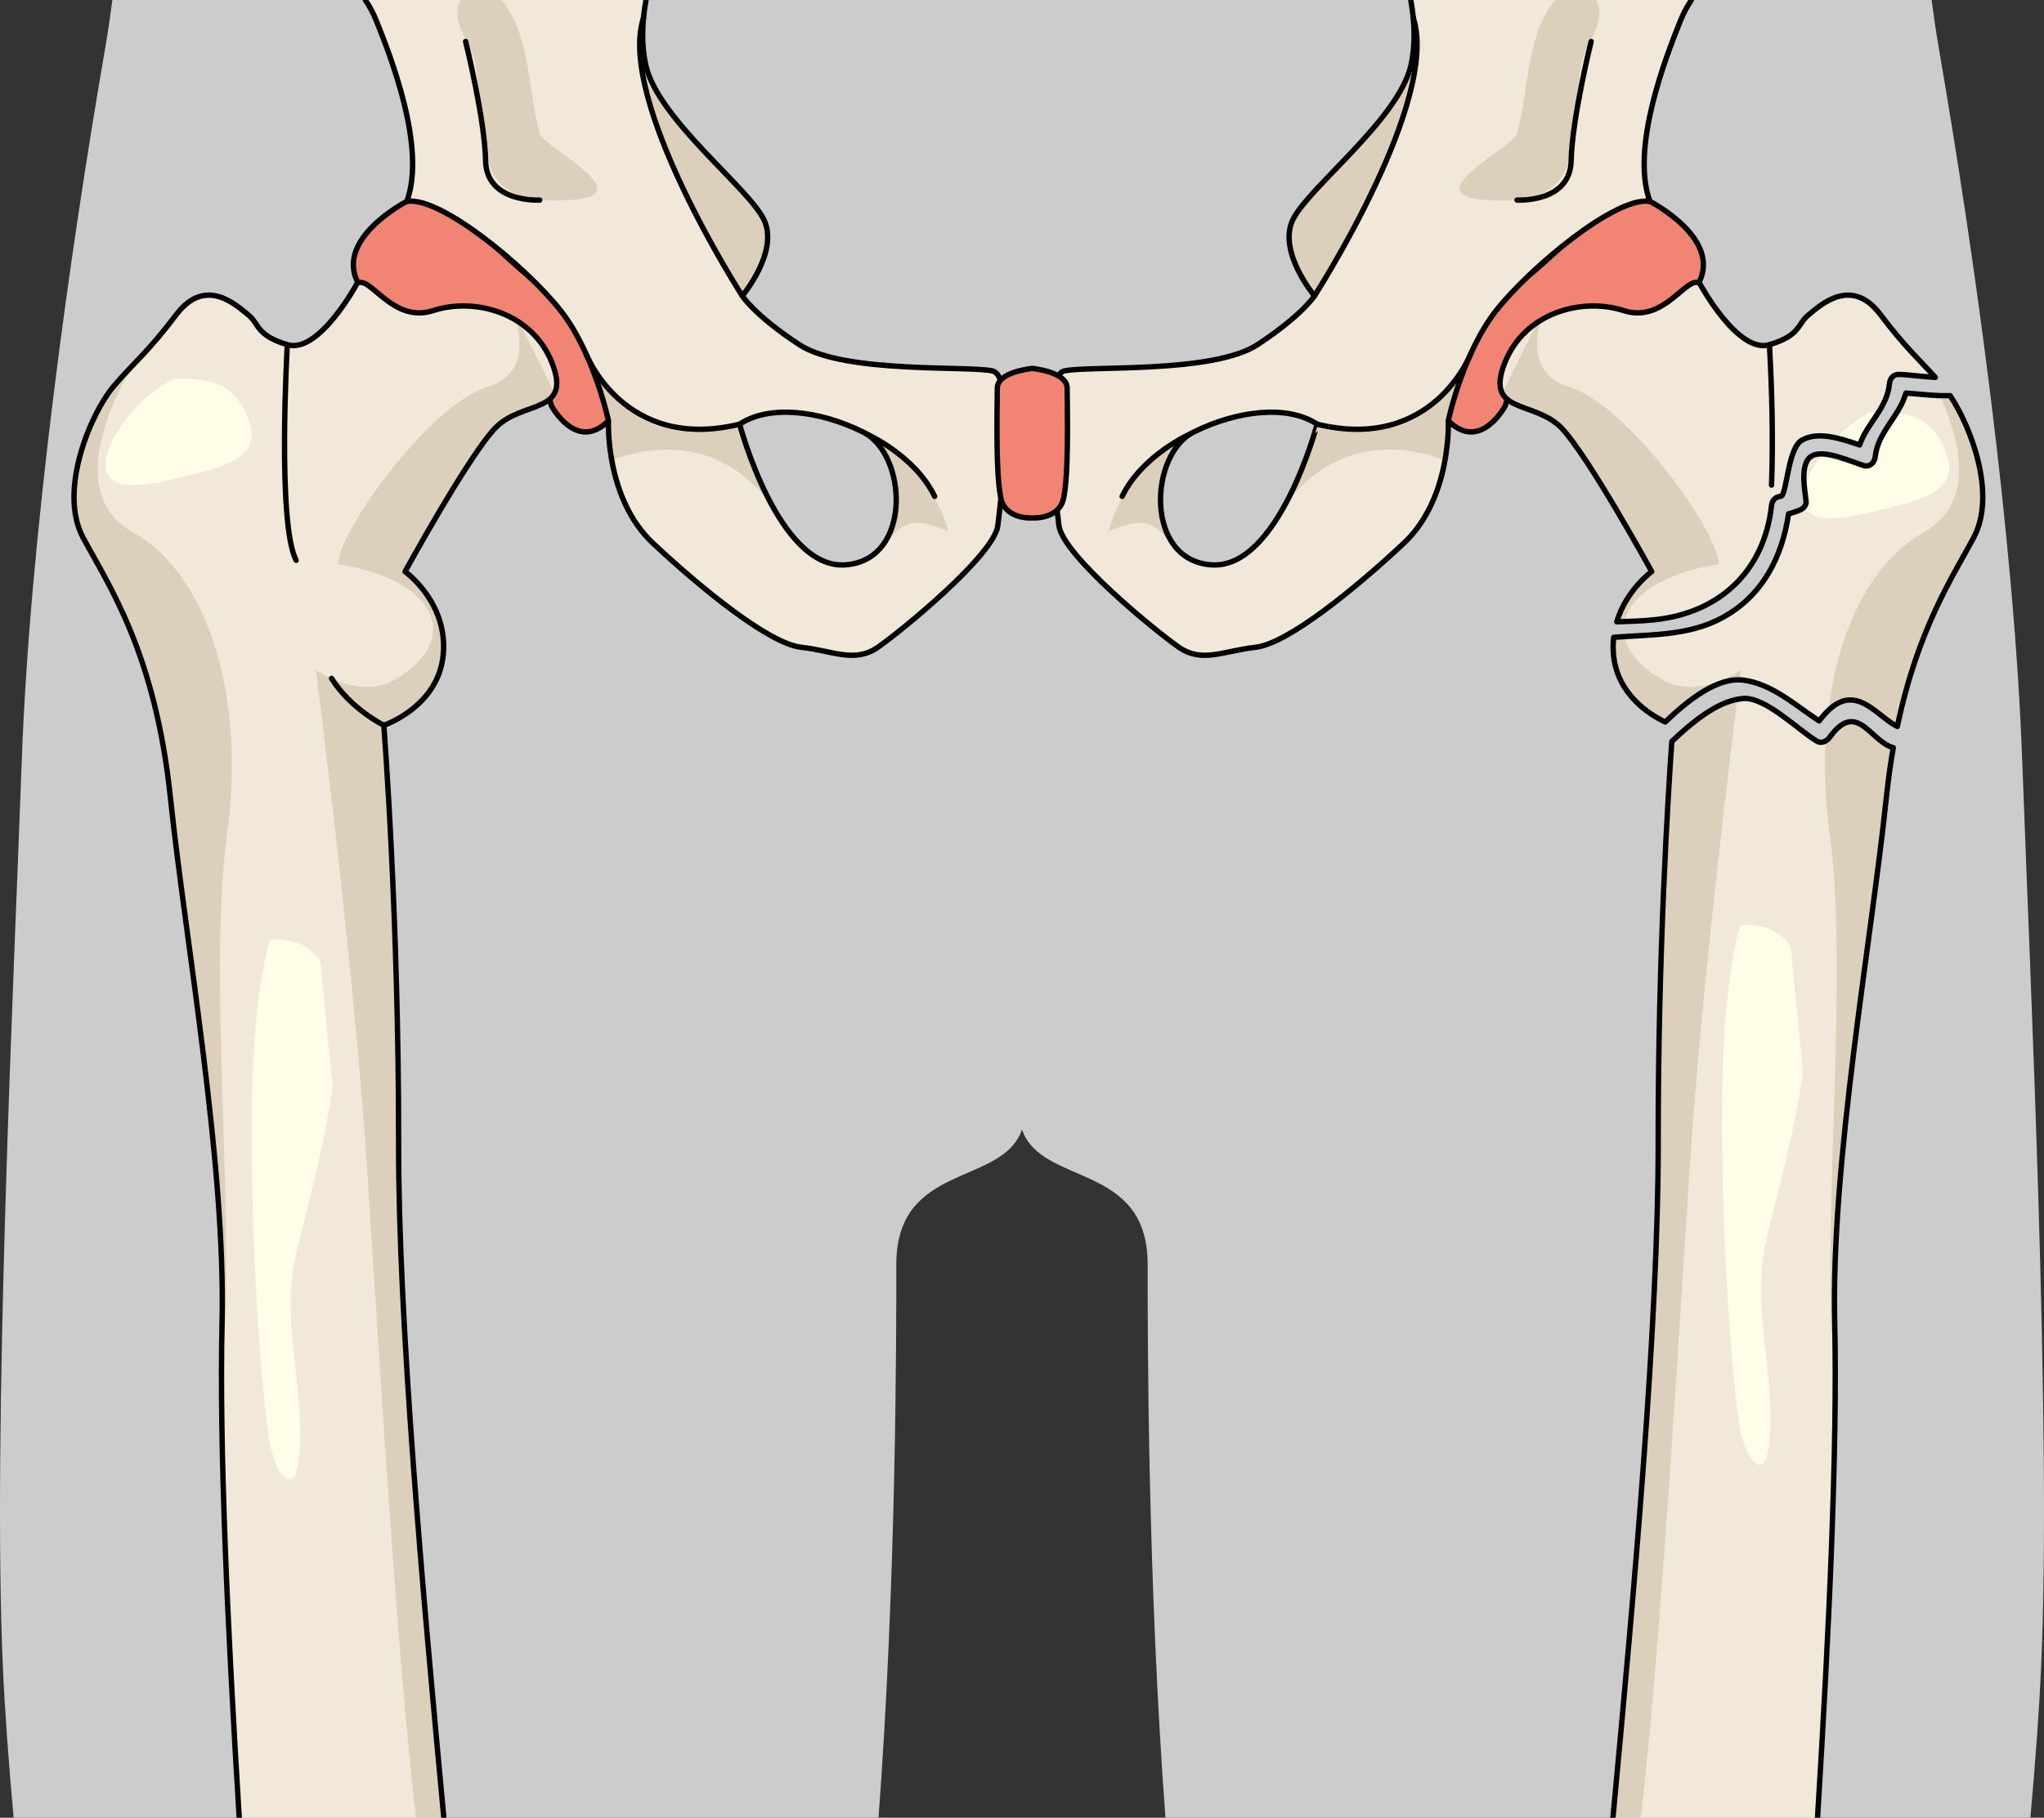 <?xml version="1.0" encoding="utf-8"?>
<!-- Generator: Adobe Illustrator 16.0.0, SVG Export Plug-In . SVG Version: 6.00 Build 0)  -->
<!DOCTYPE svg PUBLIC "-//W3C//DTD SVG 1.1//EN" "http://www.w3.org/Graphics/SVG/1.1/DTD/svg11.dtd">
<svg version="1.1" id="Layer_1" xmlns="http://www.w3.org/2000/svg" xmlns:xlink="http://www.w3.org/1999/xlink" x="0px" y="0px"
	 width="380.796px" height="338.709px" viewBox="0 0 380.796 338.709" enable-background="new 0 0 380.796 338.709"
	 xml:space="preserve">
<rect x="0" y="0" width="380.796" height="338.709" fill="#333333" stroke="none"/>
<path id="changecolor" fill="#CCCCCC" d="M2.537,338.709h161.131c3.321-44.398,3.315-89.243,3.315-103.098
	c0-19.105,19.738-14.517,23.415-25.138c3.677,10.621,23.411,6.032,23.411,25.138c0,13.854-0.005,58.699,3.316,103.098h161.136
	c0.918-10.19,1.615-19.646,1.983-27.775c2.007-44.039-2.001-127.62-3.502-169.148c-1.5-41.533-9.016-95.083-15.509-132.614
	C360.67,5.917,360.24,2.912,359.859,0H20.938c-0.381,2.912-0.812,5.917-1.375,9.171C13.066,46.702,5.553,100.252,4.051,141.785
	c-1.499,41.528-5.506,125.109-3.5,169.148C0.921,319.063,1.616,328.519,2.537,338.709z"/>
<g>
	<path fill="#F28474" d="M75.796,37.521c0,0-14.293,7.308-8.642,15.953c5.653,8.64,14.959,4.652,14.959,4.652
		s8.973,0.666,13.622,4.321c4.656,3.656,6.982,13.131,6.982,13.131s4.659,8.804,10.638,2.823c5.98-5.986-4.452-18.237-14.717-26.799
		C88.374,43.038,83.773,35.856,75.796,37.521z"/>
	<path fill="none" stroke="#000000" stroke-linecap="round" stroke-linejoin="round" stroke-miterlimit="10" d="M75.796,37.521
		c0,0-14.293,7.308-8.642,15.953c5.653,8.64,14.959,4.652,14.959,4.652s8.973,0.666,13.622,4.321
		c4.656,3.656,6.982,13.131,6.982,13.131s4.659,8.804,10.638,2.823c5.98-5.986-4.452-18.237-14.717-26.799
		C88.374,43.038,83.773,35.856,75.796,37.521z"/>
	<path fill="#F2E8D9" d="M184.906,69.123c-4.319-1.022-27.678,0.546-35.985-4.892c-8.31-5.439-10.638-9.097-10.638-9.097
		s6.98-8.307,3.989-14.293c-2.99-5.983-19.608-18.612-21.932-28.583c-0.871-3.713-0.767-8.077,0.014-12.258H68.058
		c0.819,1.196,1.507,2.49,2.088,3.946c2.661,6.652,9.308,23.602,5.65,33.575c6.317-0.999,22.27,12.295,28.588,20.272
		c6.314,7.977,8.971,20.607,8.971,20.607s-0.664,14.435,8.31,22.837c8.977,8.406,21.605,18.707,27.589,19.371
		c5.981,0.667,9.97,3.001,14.293,0c4.317-2.989,21.692-17.178,22.354-22.711C186.565,92.36,189.225,70.152,184.906,69.123z
		 M157.474,105.255c-12.521,0.858-19.684-26.213-19.684-26.213c5.371-3.581,14.616-2.681,22.964,1.444
		C169.108,84.609,170.001,104.394,157.474,105.255z"/>
	<path fill="#DCD0BD" d="M138.283,55.134c0,0,6.98-8.307,3.989-14.293c-2.99-5.983-19.608-18.612-21.932-28.583
		c-0.648-2.754-0.741-5.861-0.436-8.988C114.792,18.634,138.283,55.134,138.283,55.134z"/>
	<g>
		<path fill="#DCD0BD" d="M113.97,85.729c17.115-6.195,26.583,3.797,30.086,8.842c-3.986-7.102-6.166-15.163-6.254-15.5
			c-3.759,0.626-7.903,1.522-12.4,0.921C114.785,78.569,110.05,67.86,110.05,67.86h-0.04c2.312,5.633,3.345,10.54,3.345,10.54
			S113.22,81.542,113.97,85.729z"/>
		<path fill="#DCD0BD" d="M158.513,79.462l-0.009,0.005c0.757,0.313,1.509,0.646,2.25,1.019c6.754,3.335,8.63,16.903,2.477,22.431
			l0,0c4.35-3.813,4.633-7.781,13.455-3.866C172.275,83.536,158.513,79.462,158.513,79.462z"/>
		<path fill="#DCD0BD" d="M145.658,97.205c-0.004-0.005-0.009-0.009-0.01-0.018C145.649,97.191,145.658,97.205,145.658,97.205
			L145.658,97.205z"/>
	</g>
	<path fill="#DCD0BD" d="M100.55,24.895C98.396,17.205,98.874,6.458,93.44,0h-7.601c-0.588,1.061-0.833,2.423-0.429,4.031
		c0.772,3.042,2.776,5.284,3.285,8.571c0.643,4.155,0.941,8.396,1.392,12.575c0.775,7.124,2.226,12.926,16.092,12.1
		C120.042,36.451,101.278,27.494,100.55,24.895z"/>
	<path fill="none" stroke="#000000" stroke-linecap="round" stroke-linejoin="round" stroke-miterlimit="10" d="M68.058,0
		c0.819,1.196,1.507,2.49,2.088,3.946c2.661,6.652,9.308,23.602,5.65,33.575c6.317-0.999,22.27,12.295,28.588,20.272
		c6.314,7.977,8.971,20.607,8.971,20.607s-0.664,14.435,8.31,22.837c8.977,8.406,21.605,18.707,27.589,19.371
		c5.981,0.667,9.97,3.001,14.293,0c4.317-2.989,21.692-17.178,22.354-22.711c0.665-5.537,3.325-27.745-0.995-28.774
		c-4.319-1.022-27.678,0.546-35.985-4.892c-8.31-5.439-10.638-9.097-10.638-9.097s6.98-8.307,3.989-14.293
		c-2.99-5.983-19.608-18.612-21.932-28.583c-0.871-3.713-0.767-8.077,0.014-12.258 M157.474,105.255
		c-12.521,0.858-19.684-26.213-19.684-26.213c5.371-3.581,14.616-2.681,22.964,1.444
		C169.108,84.609,170.001,104.394,157.474,105.255z"/>
	<path fill="none" stroke="#000000" stroke-linecap="round" stroke-linejoin="round" stroke-miterlimit="10" d="M86.743,7.732
		c0,0,3.56,14.324,3.724,22.227c0.168,7.903,10.083,7.317,10.083,7.317"/>
	<path fill="none" stroke="#000000" stroke-linecap="round" stroke-linejoin="round" stroke-miterlimit="10" d="M138.283,55.134
		c0,0-23.495-36.509-18.379-51.865"/>
	<path fill="#F2E8D9" d="M31.751,148.641c2.81,26.855,10.311,67.967,9.621,97.798c-0.536,23.135,1.027,57.04,3.198,92.271h38.111
		c-4.006-42.843-8.467-92.672-8.422-125.748c0.046-42.099-2.756-77.813-2.756-77.813s10.191-3.418,11.077-13.192
		c0.888-9.772-7.122-15.443-7.122-15.443s11.867-21.661,16.861-26.81c4.994-5.145,14.249-2.493,10.555-12.003
		c-3.697-9.512-14.505-12.322-22.173-9.827c-7.667,2.495-11.792-6.787-14.188-5.034c0,0-7.084,13.166-12.983,11.392
		c-5.899-1.78-5.116-3.817-7.349-5.617c-2.23-1.8-7.925-7.153-13.325,0c-5.406,7.145-7.834,8.82-11.761,13.457
		C17.165,76.7,10.675,91.259,15.5,100.228C20.323,109.187,28.943,121.786,31.751,148.641z"/>
	<path fill="#DCD0BD" d="M42.3,155.499c3.371-24.137-2.781-48.032-17.569-56.339c-14.788-8.307,0.206-31.313,0.206-31.313l0,0
		c-1.225,1.287-2.441,2.563-3.844,4.224C17.165,76.7,10.675,91.259,15.5,100.228c4.823,8.959,13.443,21.559,16.25,48.413
		c2.81,26.855,10.311,67.967,9.621,97.798c-0.04,1.716-0.051,3.495-0.038,5.333c0.262-1.043,0.453-2.23,0.533-3.617
		C43.309,223.849,38.93,179.634,42.3,155.499z"/>
	<path fill="#DCD0BD" d="M73.95,126.404c-7.018,4.373-15.114-1.586-15.114-1.586s6.951,53.46,9.508,92.336
		c2.386,36.339,5.439,89.465,9.14,121.555h5.197c-4.006-42.843-8.467-92.672-8.422-125.748c0.046-42.099-2.756-77.813-2.756-77.813
		s10.191-3.418,11.077-13.192c0.888-9.772-7.122-15.443-7.122-15.443s11.867-21.661,16.861-26.81
		c3.62-3.729,9.456-3.375,10.999-6.519L96.73,60.081c-0.213-0.14-0.42-0.291-0.639-0.419c1.243,4.257,1.604,10.312-5.253,12.415
		c-11.006,3.384-27.993,27.296-27.858,33.073C80.249,107.704,86.818,118.407,73.95,126.404z"/>
	<path fill="none" stroke="#000000" stroke-linecap="round" stroke-linejoin="round" stroke-miterlimit="10" d="M82.681,338.709
		c-4.006-42.843-8.467-92.672-8.422-125.748c0.046-42.099-2.756-77.813-2.756-77.813s10.191-3.418,11.077-13.192
		c0.888-9.772-7.122-15.443-7.122-15.443s11.867-21.661,16.861-26.81c4.994-5.145,14.249-2.493,10.555-12.003
		c-3.697-9.512-14.505-12.322-22.173-9.827c-7.667,2.495-11.792-6.787-14.188-5.034c0,0-7.084,13.166-12.983,11.392
		c-5.899-1.78-5.116-3.817-7.349-5.617c-2.23-1.8-7.925-7.153-13.325,0c-5.406,7.145-7.834,8.82-11.761,13.457
		C17.165,76.7,10.675,91.259,15.5,100.228c4.823,8.959,13.443,21.559,16.25,48.413c2.81,26.855,10.311,67.967,9.621,97.798
		c-0.536,23.135,1.027,57.04,3.198,92.271"/>
	<path fill="none" stroke="#000000" stroke-linecap="round" stroke-linejoin="round" stroke-miterlimit="10" d="M53.527,64.231
		c0,0-1.931,33.357,1.649,40.183"/>
	<path fill="none" stroke="#000000" stroke-linecap="round" stroke-linejoin="round" stroke-miterlimit="10" d="M71.502,135.147
		c0,0-6.173-3.032-9.732-8.743"/>
	<path fill="none" stroke="#000000" stroke-linecap="round" stroke-linejoin="round" stroke-miterlimit="10" d="M109.167,65.898
		c0,0,6.99,18.417,28.623,13.144"/>
	<path fill="none" stroke="#000000" stroke-linecap="round" stroke-linejoin="round" stroke-miterlimit="10" d="M161.391,80.839
		c0,0,9.018,3.979,12.737,11.658"/>
	<path fill="#F28474" d="M307.375,37.521c0,0,14.298,7.308,8.643,15.953c-5.651,8.64-14.954,4.652-14.954,4.652
		s-8.971,0.666-13.628,4.321c-4.655,3.656-6.981,13.131-6.981,13.131s-4.651,8.804-10.639,2.823
		c-5.979-5.986,4.455-18.237,14.722-26.799C294.799,43.038,299.398,35.856,307.375,37.521z"/>
	<path fill="none" stroke="#000000" stroke-linecap="round" stroke-linejoin="round" stroke-miterlimit="10" d="M307.375,37.521
		c0,0,14.298,7.308,8.643,15.953c-5.651,8.64-14.954,4.652-14.954,4.652s-8.971,0.666-13.628,4.321
		c-4.655,3.656-6.981,13.131-6.981,13.131s-4.651,8.804-10.639,2.823c-5.979-5.986,4.455-18.237,14.722-26.799
		C294.799,43.038,299.398,35.856,307.375,37.521z"/>
	<path fill="#F2E8D9" d="M315.116,0h-52.292c0.775,4.181,0.882,8.545,0.013,12.258c-2.326,9.971-18.945,22.6-21.932,28.583
		c-2.992,5.986,3.986,14.293,3.986,14.293s-2.331,3.657-10.637,9.097c-8.31,5.438-31.665,3.869-35.984,4.892
		c-4.318,1.03-1.664,23.237-0.999,28.774c0.667,5.533,18.039,19.722,22.358,22.711c4.324,3.001,8.309,0.667,14.292,0
		c5.984-0.664,18.612-10.964,27.588-19.371c8.975-8.403,8.306-22.837,8.306-22.837s2.662-12.63,8.979-20.607
		c6.316-7.977,22.27-21.271,28.581-20.272c-3.653-9.974,2.991-26.923,5.651-33.575C313.611,2.49,314.298,1.196,315.116,0z
		 M225.697,105.255c-12.526-0.861-11.629-20.646-3.279-24.769c8.354-4.125,17.6-5.025,22.965-1.444
		C245.382,79.042,238.223,106.113,225.697,105.255z"/>
	<path fill="#DCD0BD" d="M244.891,55.134c0,0-6.979-8.307-3.986-14.293c2.986-5.983,19.605-18.612,21.932-28.583
		c0.643-2.754,0.736-5.861,0.438-8.988C268.38,18.634,244.891,55.134,244.891,55.134z"/>
	<g>
		<path fill="#DCD0BD" d="M269.202,85.729c-17.115-6.195-26.574,3.797-30.082,8.842c3.986-7.102,6.166-15.163,6.259-15.5
			c3.756,0.626,7.896,1.522,12.394,0.921c10.617-1.422,15.349-12.131,15.349-12.131h0.04c-2.308,5.633-3.346,10.54-3.346,10.54
			S269.952,81.542,269.202,85.729z"/>
		<path fill="#DCD0BD" d="M224.663,79.462l0.009,0.005c-0.754,0.313-1.509,0.646-2.254,1.019
			c-6.753,3.335-8.626,16.903-2.473,22.431l0,0c-4.351-3.813-4.635-7.781-13.455-3.866
			C210.903,83.536,224.663,79.462,224.663,79.462z"/>
		<path fill="#DCD0BD" d="M237.517,97.205c0.005-0.005,0.005-0.009,0.009-0.018c0,0.004-0.004,0.018-0.004,0.018H237.517z"/>
	</g>
	<path fill="#DCD0BD" d="M289.735,0c-5.433,6.458-4.958,17.205-7.111,24.895c-0.728,2.599-19.495,11.556-5.627,12.382
		c13.866,0.826,15.313-4.976,16.09-12.1c0.452-4.179,0.751-8.42,1.394-12.575c0.511-3.287,2.509-5.528,3.28-8.571
		c0.408-1.607,0.164-2.97-0.426-4.031H289.735z"/>
	<path fill="none" stroke="#000000" stroke-linecap="round" stroke-linejoin="round" stroke-miterlimit="10" d="M262.824,0
		c0.775,4.181,0.882,8.545,0.013,12.258c-2.326,9.971-18.945,22.6-21.932,28.583c-2.992,5.986,3.986,14.293,3.986,14.293
		s-2.331,3.657-10.637,9.097c-8.31,5.438-31.665,3.869-35.984,4.892c-4.318,1.03-1.664,23.237-0.999,28.774
		c0.667,5.533,18.039,19.722,22.358,22.711c4.324,3.001,8.309,0.667,14.292,0c5.984-0.664,18.612-10.964,27.588-19.371
		c8.975-8.403,8.306-22.837,8.306-22.837s2.662-12.63,8.979-20.607c6.316-7.977,22.27-21.271,28.581-20.272
		c-3.653-9.974,2.991-26.923,5.651-33.575c0.585-1.456,1.272-2.75,2.09-3.946 M225.697,105.255
		c-12.526-0.861-11.629-20.646-3.279-24.769c8.354-4.125,17.6-5.025,22.965-1.444C245.382,79.042,238.223,106.113,225.697,105.255z"
		/>
	<path fill="none" stroke="#000000" stroke-linecap="round" stroke-linejoin="round" stroke-miterlimit="10" d="M296.433,7.732
		c0,0-3.56,14.324-3.728,22.227c-0.17,7.903-10.082,7.317-10.082,7.317"/>
	<path fill="none" stroke="#000000" stroke-linecap="round" stroke-linejoin="round" stroke-miterlimit="10" d="M244.891,55.134
		c0,0,23.493-36.509,18.38-51.865"/>
	<path fill="none" stroke="#000000" stroke-linecap="round" stroke-linejoin="round" stroke-miterlimit="10" d="M274.008,65.898
		c0,0-6.99,18.417-28.626,13.144"/>
	<path fill="none" stroke="#000000" stroke-linecap="round" stroke-linejoin="round" stroke-miterlimit="10" d="M221.782,80.839
		c0,0-9.02,3.979-12.729,11.658"/>
	<path fill="#F28474" d="M192.305,96.505c0,0,4.024,0.298,5.485-2.592c1.46-2.896,1.017-18.521,1.017-21.593
		c0-3.067-6.502-3.665-6.502-3.665s-6.507,0.598-6.507,3.665c0,3.072-0.439,18.696,1.019,21.593
		C188.275,96.803,192.305,96.505,192.305,96.505z"/>
	<path fill="none" stroke="#000000" stroke-linecap="round" stroke-linejoin="round" stroke-miterlimit="10" d="M192.305,96.505
		c0,0,4.024,0.298,5.485-2.592c1.46-2.896,1.017-18.521,1.017-21.593c0-3.067-6.502-3.665-6.502-3.665s-6.507,0.598-6.507,3.665
		c0,3.072-0.439,18.696,1.019,21.593C188.275,96.803,192.305,96.505,192.305,96.505z"/>
	<g>
		<path fill="#F2E8D9" d="M310.229,134.534c4.266-4.074,9.712-8.42,14.563-7.799c5.361,0.689,9.646,4.681,14.111,7.598
			c2.308-2.981,4.949-5.261,8.851-2.975c2.205,1.292,3.768,3.041,5.721,4.002c3.77-18.022,10.25-27.802,14.196-35.133
			c4.354-8.094-0.497-20.714-4.373-26.508c-2.782,0.095-5.81-0.309-8.229-0.475c-1.257,4.443-5.233,7.222-5.714,11.86
			c-0.11,1.059-1.012,1.997-2.157,1.645c-2.264-0.692-6.955-2.878-9.339-1.944c-2.769,1.088-1.58,6.519-1.385,8.634
			c0.076,0.79-0.582,1.398-1.251,1.644c-0.99,0.367-1.461,0.54-2.006,0.646c-1.212,8.095-4.848,15.32-12.407,19.397
			c-6.303,3.402-13.384,3.094-20.183,3.629c-0.112,1.014-0.139,2.077-0.036,3.201C301.271,129.435,307.387,133.184,310.229,134.534z
			"/>
		<path fill="#F2E8D9" d="M307.717,106.512c0,0-4.719,3.363-6.508,9.351c2.348-0.077,4.735-0.13,7.169-0.397
			c12.09-1.323,20.316-9.126,21.656-21.271c0.111-0.98,0.701-1.628,1.709-1.705c1.168-0.09,1.242-8.886,3.929-10.459
			c3.031-1.778,7.416-0.255,10.777,0.885c1.41-4.13,5.122-6.787,5.557-11.447c0.084-0.913,0.711-1.722,1.705-1.705
			c1.673,0.027,4.278,0.417,6.839,0.555c-3.111-3.44-5.561-5.537-10.23-11.705c-5.402-7.153-11.098-1.8-13.325,0
			c-2.233,1.8-1.446,3.837-7.351,5.617c-5.895,1.774-12.979-11.392-12.979-11.392c-2.401-1.753-6.525,7.529-14.19,5.034
			c-7.666-2.495-18.479,0.315-22.173,9.827c-3.692,9.51,5.559,6.858,10.557,12.003C295.852,84.851,307.717,106.512,307.717,106.512z
			"/>
		<path fill="#DCD0BD" d="M347.754,131.358c2.205,1.292,3.768,3.041,5.721,4.002c3.77-18.022,10.25-27.802,14.196-35.133
			c4.354-8.094-0.497-20.714-4.373-26.508c-0.629,0.022-1.266,0.024-1.908,0.002c3.404,7.391,7.093,19.799-2.947,25.438
			c-9.934,5.582-15.953,18.216-17.822,33.223C342.543,130.531,344.781,129.616,347.754,131.358z"/>
		<path fill="#DCD0BD" d="M307.717,106.512c0,0-4.719,3.363-6.508,9.351c0.484-0.016,0.972-0.03,1.46-0.046
			c1.038-4.894,7.436-9.172,17.528-10.667c0.134-5.776-16.854-29.688-27.861-33.073c-6.858-2.104-6.498-8.158-5.252-12.415
			c-0.217,0.128-0.431,0.279-0.643,0.419l-6.587,13.103c1.544,3.143,7.382,2.79,11.004,6.519
			C295.852,84.851,307.717,106.512,307.717,106.512z"/>
		<path fill="#DCD0BD" d="M310.229,134.534c4.065-3.884,9.197-7.983,13.871-7.824c0.15-1.208,0.24-1.892,0.24-1.892
			s-8.102,5.959-15.118,1.586c-3.938-2.448-6.033-5.146-6.583-7.79c-0.671,0.04-1.346,0.089-2.011,0.14
			c-0.112,1.014-0.139,2.077-0.036,3.201C301.271,129.435,307.387,133.184,310.229,134.534z"/>
		<path fill="none" stroke="#000000" stroke-linecap="round" stroke-linejoin="round" stroke-miterlimit="10" d="M329.644,64.231
			c0.476,8.707,0.71,17.456,0.396,26.171"/>
		<g>
			<path fill="#F2E8D9" d="M352.717,139.3c-0.104-0.032-0.2-0.039-0.303-0.073c-4.141-1.425-6.556-8.8-11.624-1.748
				c-0.537,0.75-1.479,1.119-2.336,0.613c-3.387-2.006-9.449-8.183-13.662-7.946c-4.563,0.257-9.446,4.308-13.339,8.023
				c-0.661,9.432-2.578,39.908-2.534,74.791c0.04,33.076-4.421,82.905-8.43,125.748h38.117c2.165-35.23,3.732-69.136,3.195-92.271
				c-0.688-29.831,6.813-70.942,9.619-97.798C351.772,145.314,352.207,142.209,352.717,139.3z"/>
			<path fill="#DCD0BD" d="M352.717,139.3c-0.104-0.032-0.2-0.039-0.303-0.073c-4.141-1.425-6.556-8.8-11.624-1.748
				c-0.183,0.259-0.427,0.444-0.685,0.591c-0.301,5.648-0.053,11.531,0.769,17.429c3.369,24.135-1.008,68.35,0.431,92.656
				c0.084,1.387,0.274,2.574,0.537,3.617c0.008-1.838,0-3.617-0.04-5.333c-0.688-29.831,6.813-70.942,9.619-97.798
				C351.772,145.314,352.207,142.209,352.717,139.3z"/>
			<path fill="#DCD0BD" d="M311.454,138.17c-0.661,9.432-2.578,39.908-2.534,74.791c0.04,33.076-4.421,82.905-8.43,125.748h5.203
				c3.697-32.09,6.751-85.216,9.139-121.555c2.061-31.395,6.991-72.287,8.815-86.868
				C319.426,131.075,315.023,134.764,311.454,138.17z"/>
			<path fill="#FFFCE8" d="M324.224,172.401c-0.647,1.953-1.088,4.388-1.473,6.684c-1.723,10.287-1.98,20.926-1.923,31.426
				c0.09,15.926,0.785,32.161,2.38,48.07c0.354,3.586,0.651,7.396,1.823,10.846c0.839,2.483,3.467,5.853,4.288,1.195
				c0.954-5.412,0.399-11.183-0.182-16.669c-0.834-7.828-1.829-14.662-0.209-22.321c1.309-6.187,5.278-19.539,6.964-32.007
				c-0.855-8.262-1.623-16.068-2.298-23.351C331.65,173.564,328.655,172.068,324.224,172.401z"/>
		</g>
		<path fill="none" stroke="#000000" stroke-linecap="round" stroke-linejoin="round" stroke-miterlimit="10" d="M338.607,338.709
			c2.165-35.23,3.732-69.136,3.195-92.271c-0.688-29.831,6.813-70.942,9.619-97.798c0.351-3.326,0.785-6.432,1.296-9.34
			c-0.104-0.032-0.2-0.039-0.303-0.073c-4.141-1.425-6.556-8.8-11.624-1.748c-0.183,0.259-0.427,0.444-0.685,0.591l0,0
			c-0.497,0.284-1.088,0.356-1.651,0.022c-3.387-2.006-9.449-8.183-13.662-7.946c-0.382,0.023-0.769,0.107-1.149,0.177
			c0-0.01,0-0.026,0.004-0.037c-0.11,0.02-0.222,0.064-0.332,0.089c-0.231,0.051-0.463,0.117-0.693,0.186
			c-0.328,0.096-0.657,0.198-0.985,0.325c-0.234,0.088-0.466,0.185-0.697,0.288c-0.332,0.147-0.655,0.301-0.989,0.474
			c-0.227,0.119-0.457,0.241-0.688,0.372c-0.329,0.189-0.661,0.39-0.99,0.6c-0.222,0.142-0.444,0.281-0.662,0.431
			c-0.337,0.228-0.67,0.465-0.998,0.709c-0.208,0.156-0.417,0.304-0.625,0.464c-0.347,0.267-0.685,0.544-1.026,0.821
			c-0.182,0.15-0.368,0.297-0.546,0.45c-0.373,0.316-0.731,0.635-1.096,0.958c-0.139,0.126-0.284,0.248-0.427,0.375
			c-0.493,0.448-0.972,0.898-1.438,1.343c-0.661,9.432-2.578,39.908-2.534,74.791c0.04,33.076-4.421,82.905-8.43,125.748"/>
		<path fill="#FFFCE8" d="M346.45,82.916c0.789-2.31,2.29-4.164,3.542-6.161c-0.591,0.005-1.185,0.018-1.807,0.049
			c-0.209,0.252-0.479,0.484-0.84,0.67c-1.579,0.819-3.466,2.317-5.255,4.137C343.605,81.953,345.109,82.461,346.45,82.916z"/>
		<path fill="#FFFCE8" d="M353.334,76.926c-1.625,2.614-3.646,4.949-3.979,8.178c-0.11,1.059-1.012,1.997-2.157,1.645
			c-1.819-0.557-5.202-2.057-7.7-2.144c-1.549,2.04-2.797,4.228-3.325,6.247c0.103,1.019,0.244,1.955,0.302,2.586
			c0.036,0.346-0.088,0.65-0.279,0.912c1.704,4.026,10.738,1.51,13.711,0.742c4.461-1.15,14.82-2.597,13.011-9.406
			C361.345,79.761,358.016,77.521,353.334,76.926z"/>
		<path fill="none" stroke="#000000" stroke-linecap="round" stroke-linejoin="round" stroke-miterlimit="10" d="M310.229,134.534
			c4.266-4.074,9.712-8.42,14.563-7.799c5.361,0.689,9.646,4.681,14.111,7.598c2.308-2.981,4.949-5.261,8.851-2.975
			c2.205,1.292,3.768,3.041,5.721,4.002c3.77-18.022,10.25-27.802,14.196-35.133c4.354-8.094-0.497-20.714-4.373-26.508
			c-2.782,0.095-5.81-0.309-8.229-0.475c-1.257,4.443-5.233,7.222-5.714,11.86c-0.11,1.059-1.012,1.997-2.157,1.645
			c-2.264-0.692-6.955-2.878-9.339-1.944c-2.769,1.088-1.58,6.519-1.385,8.634c0.076,0.79-0.582,1.398-1.251,1.644
			c-0.99,0.367-1.461,0.54-2.006,0.646c-1.212,8.095-4.848,15.32-12.407,19.397c-6.303,3.402-13.384,3.094-20.183,3.629
			c-0.112,1.014-0.139,2.077-0.036,3.201C301.271,129.435,307.387,133.184,310.229,134.534z"/>
		<path fill="none" stroke="#000000" stroke-linecap="round" stroke-linejoin="round" stroke-miterlimit="10" d="M307.717,106.512
			c0,0-4.719,3.363-6.508,9.351c2.348-0.077,4.735-0.13,7.169-0.397c12.09-1.323,20.316-9.126,21.656-21.271
			c0.111-0.98,0.701-1.628,1.709-1.705c1.168-0.09,1.242-8.886,3.929-10.459c3.031-1.778,7.416-0.255,10.777,0.885
			c1.41-4.13,5.122-6.787,5.557-11.447c0.084-0.913,0.711-1.722,1.705-1.705c1.673,0.027,4.278,0.417,6.839,0.555
			c-3.111-3.44-5.561-5.537-10.23-11.705c-5.402-7.153-11.098-1.8-13.325,0c-2.233,1.8-1.446,3.837-7.351,5.617
			c-5.895,1.774-12.979-11.392-12.979-11.392c-2.401-1.753-6.525,7.529-14.19,5.034c-7.666-2.495-18.479,0.315-22.173,9.827
			c-3.692,9.51,5.559,6.858,10.557,12.003C295.852,84.851,307.717,106.512,307.717,106.512z"/>
	</g>
	<path fill="#FFFCE8" d="M50.31,175.119c-0.653,1.953-1.088,4.385-1.474,6.68c-1.727,10.289-1.979,20.929-1.922,31.426
		c0.089,15.927,0.784,32.163,2.377,48.069c0.357,3.588,0.655,7.397,1.824,10.847c0.841,2.483,3.467,5.855,4.29,1.196
		c0.95-5.413,0.397-11.183-0.187-16.669c-0.83-7.826-1.827-14.662-0.204-22.318c1.305-6.188,5.273-19.539,6.96-32.009
		c-0.856-8.263-1.625-16.067-2.295-23.352C57.733,176.281,54.737,174.785,50.31,175.119z"/>
	<path fill="#FFFCE8" d="M31.961,70.616c-0.208,0.253-0.482,0.484-0.841,0.67c-4.503,2.339-11.567,10.143-11.452,15.507
		c0.133,5.937,10.746,2.954,14.018,2.11c4.459-1.147,14.816-2.595,13.01-9.404C44.592,71.586,39.363,70.248,31.961,70.616z"/>
</g>
</svg>
